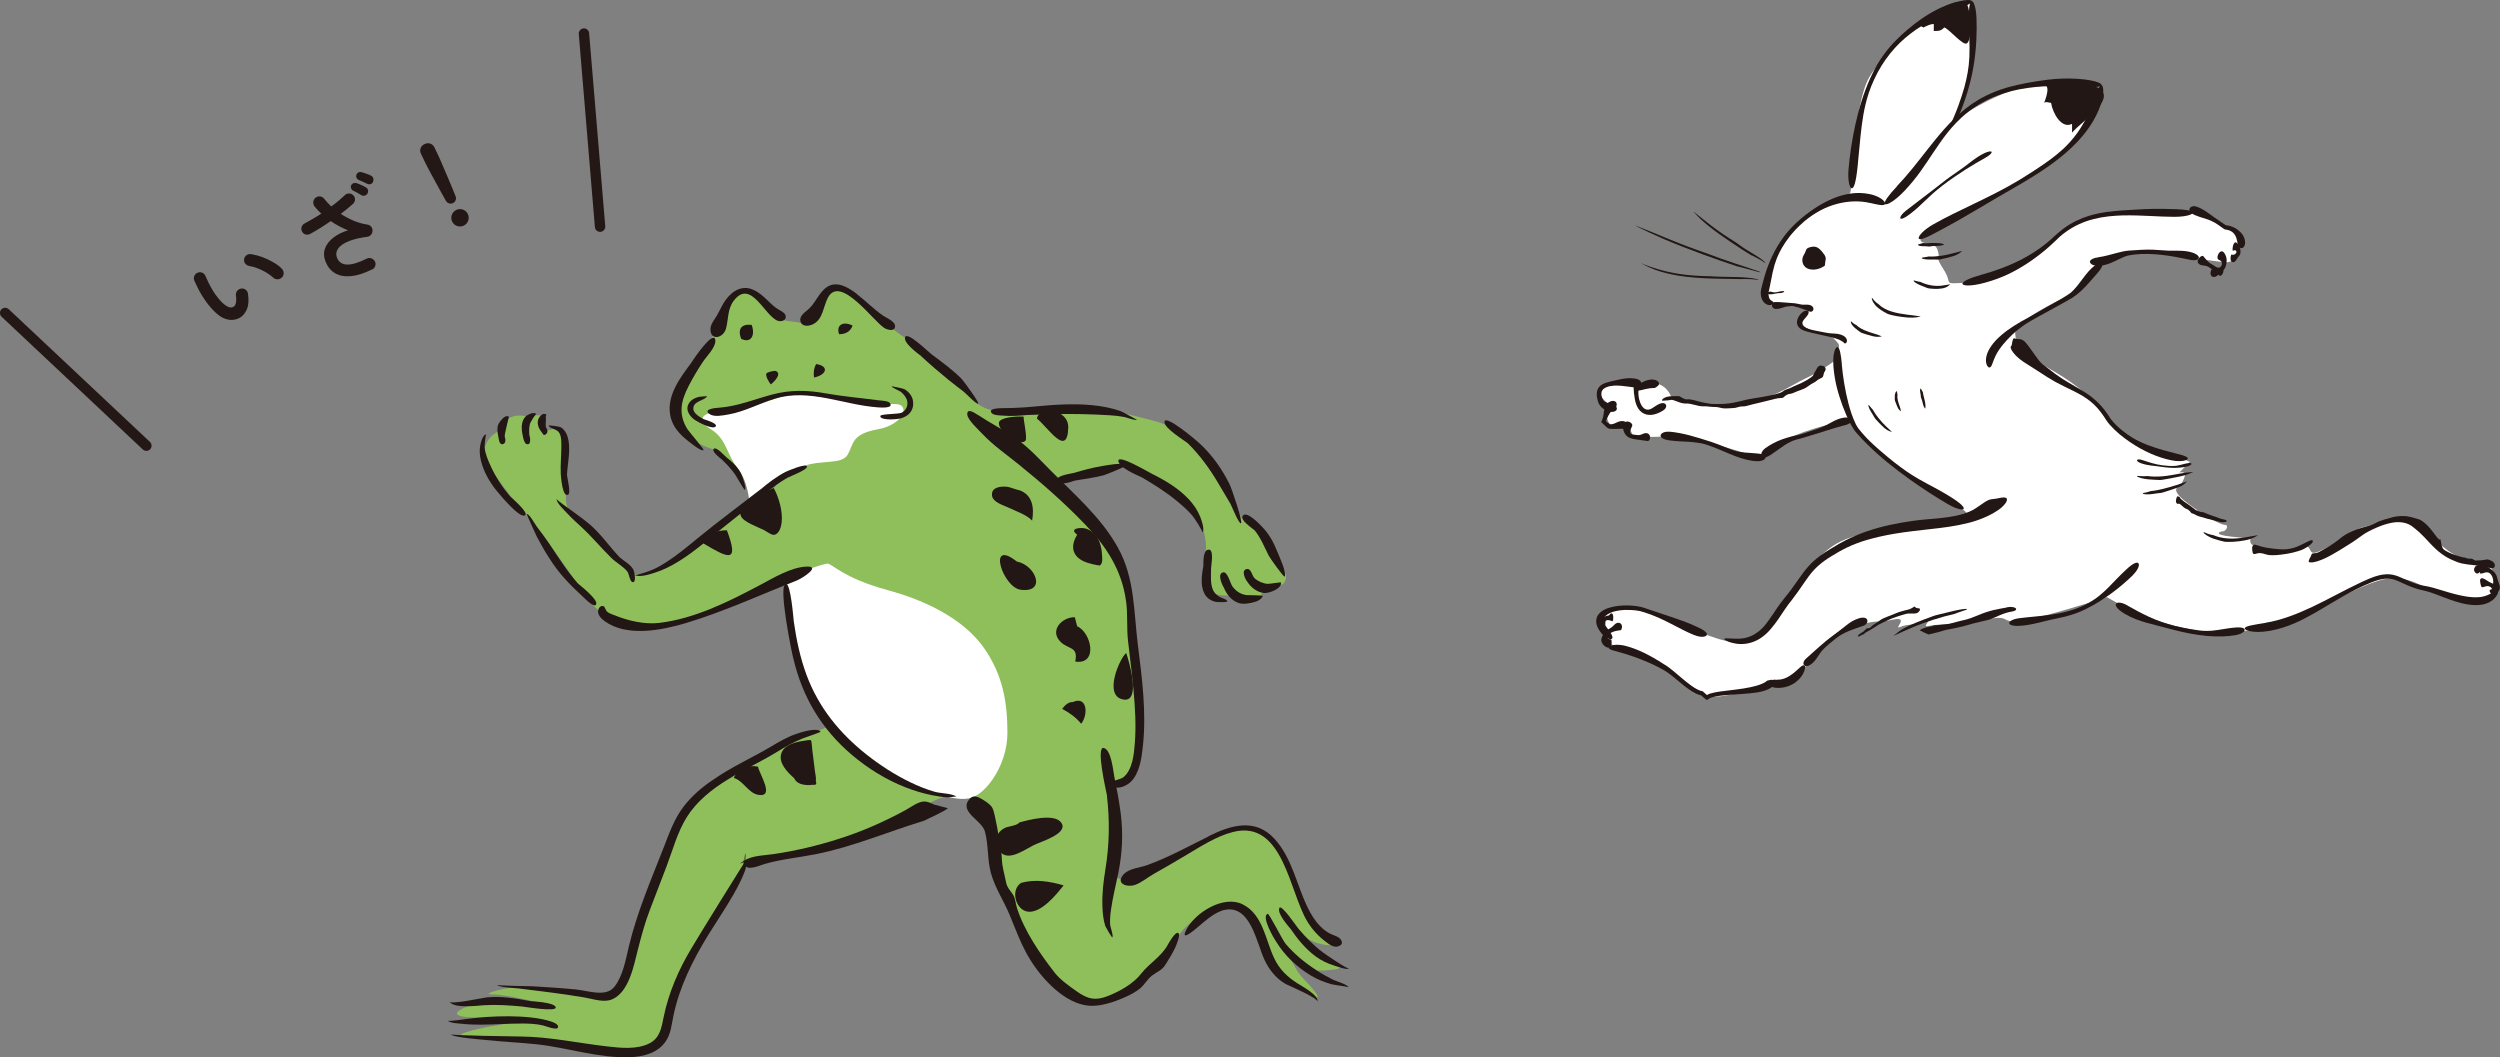 <?xml version="1.0" encoding="UTF-8"?><svg id="_レイヤー_2" xmlns="http://www.w3.org/2000/svg" viewBox="0 0 262.18 110.88"><rect x="0" y="0" width="262.18" height="110.88" fill="#808080" stroke="none"/><defs><style>.cls-1{fill:#8fbf5b;}.cls-2{fill:none;stroke:#231815;stroke-linecap:round;stroke-miterlimit:10;stroke-width:1.09px;}.cls-3{fill:#231815;}.cls-4{fill:#fff;}.cls-5{fill:#221714;}</style></defs><g id="_レイヤー_1-2"><g id="svgID1"><path class="cls-1" d="M75.19,34.71c.38-1.64,1.38-3.15,2.01-3.9.63-.76,1.01-.63,2.39.5,1.38,1.13,1.64,2.27,3.27,2.39s1.76.63,2.14-.25,1.64-2.89,2.39-3.15.25-.5,2.39,1.01c2.14,1.51,3.65,3.27,5.41,4.28,1.76,1.01,3.27,2.89,4.78,3.9,1.51,1.01,1.38,2.27,3.02,3.15,1.64.88,3.52.38,4.4.38s6.17-.76,10.19.25c4.03,1.01,4.4,1.01,6.04,2.01,1.64,1.01,4.03,3.9,5.29,6.54,1.26,2.64,1.64,3.02,1.64,3.02,0,0,.63.13,1.76,1.01s.88,2.52,1.89,3.4c1.01.88.76,2.14-.13,2.14s-1.51.25-1.51.25c0,0-.41,1.64-1.51,1.64-1.1,0-1.76-.88-1.76-.88,0,0-1.64.25-2.27-.38-.63-.63-.88-2.77-.63-3.78s0-3.02-1.13-4.4c-1.13-1.38-5.61-4.8-6.42-4.91s-2.01,0-2.39.13-5.79,1.38-5.79,1.38c0,0,4.15,5.29,5.92,7.17s1.76,4.91,1.89,5.79c.13.88.38,6.8.88,8.68.5,1.89.13,6.04.25,6.92.13.88-.63,2.89-1.76,2.89s-1.01.38-1.01.38c0,0,.5,4.91.13,6.92-.38,2.01-.25,2.89.63,3.02s1.38.13,2.77-.38c1.38-.5,3.02-2.52,5.16-3.27,2.14-.76,4.03-1.76,5.66-1.51,1.64.25,3.27,1.38,3.78,3.4.5,2.01,1.13,4.66,2.27,5.92,1.13,1.26,1.51,1.64,2.64,2.27,1.13.63-1.76.88-3.52-.76,1.26,1.76,1.64,2.39,3.65,3.15,2.01.76-1.89.76-1.89.76l-3.15-2.14s.76,2.01,1.76,3.02c1.01,1.01,1.89,2.14,1.26,1.89s-1.76-.88-3.02-1.76c-1.26-.88-1.64-1.38-2.39-3.27-.76-1.89-1.01-3.4-2.27-4.03-1.26-.63-4.78-.25-6.92,2.89-2.14,3.15-3.4,4.28-5.54,5.54-2.14,1.26-3.9,2.01-6.92-1.26-3.02-3.27-5.16-8.05-5.66-9.56-.5-1.51-2.52-8.05-2.52-8.56s-2.27-1.76-4.66-.63c-2.39,1.13-4.91,2.64-4.91,2.64,0,0-6.92,3.15-14.35,3.65-1.38,1.76-4.53,6.29-4.91,7.8s-3.15,4.15-3.4,6.42c-.25,2.27-.13,3.9-1.76,5.16-1.64,1.26-2.52.88-4.66.5-2.14-.38-5.29-.88-7.68-1.01s-6.48-.14-7.8-.38c-1.32-.24,2.27-1.01,4.03-1.26,1.76-.25,2.14-.76,2.14-.76,0,0-3.15.13-5.54,0s-1.01-.88.13-1.26c1.13-.38,3.9-.5,3.9-.5l3.4.25s-3.52-.88-5.03-.88,1.89-.88,2.89-.76c1.01.13,5.16.13,6.67.5,1.51.38,2.64.88,3.27.25.63-.63,1.13-2.27,1.13-2.27,0,0,4.91-14.72,6.04-16.74,1.13-2.01,3.65-3.52,5.03-4.4,1.38-.88,6.54-3.4,8.18-3.9,1.64-.5,3.52-1.51,3.52-1.51l-.13-12.21s-1.89-3.52-3.78-3.02c-1.89.5-5.66,2.14-7.3,2.89-1.64.76-6.8,2.89-10.07,2.52-3.27-.38-4.75-1.77-5.66-3.15-.92-1.37-5.66-8.18-6.29-8.68s-2.64-3.02-3.9-5.03c-1.26-2.01.5-3.4,1.26-3.65.63-2.27,3.02-1.38,3.02-1.38,0,0,1.3-.6,1.51.25s0,1.13.38,1.13.88-.38,1.26,0c.38.38.5,1.01.63,2.27.13,1.26-.13,2.89,0,4.03.13,1.13-.13,1.51.63,2.39.76.88,2.77,2.89,3.78,3.78,1.01.88,2.26,2.34,2.52,2.52.26.18,1.26.13,2.27-.13,1.01-.25,10.32-7.3,11.2-8.18s1.89-.13,1.76-1.64c-.08-.91-1.68,3.03-3.7-.37-.64-1.08-2.5-2.55-2.85-2.65-.88-.25-4.4-1.38-4.03-4.53.38-3.15,3.27-6.54,3.27-6.54l1.01-1.38Z"/><path class="cls-4" d="M83.12,41.25c-.88.13-5.66,2.14-7.55,2.01-1.89-.13-2.64.76-1.01,1.76,1.64,1.01,1.64,2.64,2.77,4.03s1.26,3.65,1.26,3.65c0,0,3.52-3.02,5.54-3.78s4.15-.13,4.78-1.26c.63-1.13.38-2.14,3.15-2.64,2.77-.5,3.4-2.64,1.89-2.64s-3.4-.25-5.54-.5c-2.14-.25-5.29-.63-5.29-.63Z"/><path class="cls-4" d="M82.11,60.63s1.26,8.31,2.77,12.33c1.51,4.03,7.05,7.8,9.94,8.94,2.89,1.13,5.41,2.27,7.05,1.76,1.64-.5,3.78-3.52,3.78-6.8s-.5-6.04-2.39-8.81c-1.89-2.77-5.54-4.91-10.19-6.17-4.66-1.26-5.79-2.77-6.29-2.77-.5,0-4.66,1.51-4.66,1.51Z"/><path class="cls-5" d="M75.46,42.75c-.41.03-1.83.14-1.02.69.47.32,1.42.12,1.93.03,1.71-.29,3.24-1.16,4.89-1.66,3.63-1.1,7.17.65,10.79.91.32.02,1.7.13,1.28-.45-.18-.25-1.03-.26-1.28-.3-1.82-.24-3.61-.39-5.41-.71-1.93-.35-3.73-.4-5.64.11-1.84.48-3.63,1.24-5.54,1.38Z"/><path class="cls-5" d="M73.82,43.97c.13.04,1.5.43,1.23.76-.3.37-1.91-.49-2.2-.7-.63-.45-1.08-1.22-.47-1.91.24-.28.61-.43.96-.51.04,0,.87-.1.81-.02-.37.46-1.45.47-1.44,1.27,0,.51.72.9,1.11,1.11Z"/><path class="cls-5" d="M94.04,43.95c-.21.03-1.75.14-1.72-.32.02-.24,1.93-.18,2.26-.36.42-.24.65-.67.57-1.16-.06-.38-.34-.72-.62-.97-.18-.17-.94-.44-1.04-.64,0,.01,1.19.2,1.42.35.47.3.8.74.85,1.3.11,1.08-.75,1.73-1.74,1.8Z"/><path class="cls-5" d="M78.78,30.3c-1.24-.4-2.26.46-2.87,1.44-.27.44-.47.91-.73,1.36-.25.42-.64.85-.67,1.36-.07,1.31,1.34,1.05,1.63-.01.27-1.01.14-2.05.83-2.94,1.8-2.32,3.24,1.71,4.63,2.14.4.12.93-.09.78-.58-.1-.34-.75-.59-1-.78-.86-.65-1.53-1.63-2.6-1.98Z"/><path class="cls-5" d="M89.87,30.83c-.87-.65-2.05-1.43-3.13-.74-.88.57-1.22,1.75-2.05,2.42-.34.28-.9.68-.74,1.21.18.59.91.49,1.34.27,1.04-.53,1.05-1.89,1.55-2.8,1.32-2.41,4.82,2.6,5.94,3.23.3.17,1.05.39,1.09-.19.04-.52-.93-.9-1.26-1.13-.98-.67-1.81-1.54-2.75-2.26Z"/><path class="cls-5" d="M77.72,35.53c-.37-1.02,0-1.58,1.11-1.46.41,1.15-.1,1.96-1.11,1.46Z"/><path class="cls-5" d="M88,35.05c-.33-.91.35-1.43,1.41-.91-.19.55-.64.91-1.41.91Z"/><path class="cls-5" d="M80.83,40.31c-.15-.19-.6-.88-.45-1.15.07-.13.84-.32.99-.25.65.3-.17,1.12-.53,1.4Z"/><path class="cls-5" d="M85.37,39.59c-.08-.5-.02-.99.22-1.41,1.36.19,1.15,1.12-.22,1.41Z"/><path class="cls-5" d="M96.6,37.34c-.3-.23-1.94-1.42-1.67-2,.26-.57,2.42,1.56,2.77,1.82,1.08.8,2.17,1.6,3.13,2.55.19.19,1.96,2.6,1.75,2.63-.24.03-1.27-1.07-1.5-1.25-.53-.41-1.06-.81-1.58-1.23-.99-.81-1.97-1.64-2.91-2.52Z"/><path class="cls-5" d="M72.54,37.97c.21-.35,2.5-3.67,2.48-2.18-.01.7-.96,1.62-1.33,2.19-.53.81-1.03,1.64-1.47,2.5-.81,1.56-1.11,2.98-.12,4.54.12.2,1.76,2.1,1.68,2.18-.24.22-1.77-1.07-1.98-1.25-.77-.66-1.38-1.48-1.53-2.51-.32-2.06,1.13-3.92,2.28-5.47Z"/><path class="cls-5" d="M79.76,51.33c.81-.69,1.67-1.35,2.62-1.84.2-.1,2.2-.96,2.25-.55.04.33-1.82,1.04-2.04,1.16-.88.49-1.68,1.11-2.45,1.75-1.46,1.2-2.92,2.38-4.4,3.55-1.5,1.18-2.92,2.46-4.55,3.46-.77.48-1.59.9-2.46,1.18-.51.17-1.7.57-2.21.24.15.1,1.27-.29,1.49-.37.67-.23,1.29-.58,1.89-.97,1.15-.74,2.21-1.63,3.27-2.5,2.16-1.77,4.4-3.42,6.6-5.13Z"/><path class="cls-5" d="M102.49,43.47c1.32.88,2.75,1.6,4.05,2.51,1.35.94,2.42,2.14,3.58,3.3,2.53,2.55,5.39,5,7.14,8.19,1.76,3.2,1.63,6.65,2.07,10.15.44,3.49.91,7.09.53,10.61-.13,1.24-.34,2.86-1.28,3.77-.39.38-1.36.87-1.89.43-.65-.54.77-.63,1.11-.91.97-.78,1.12-2.41,1.21-3.55.15-1.88.03-3.78-.14-5.65-.15-1.7-.38-3.39-.57-5.09-.16-1.4-.01-2.81-.21-4.2-.45-3.25-2.06-5.72-4.29-8.03-2.18-2.27-4.51-4.31-6.96-6.29-1.27-1.03-2.65-1.98-3.78-3.17-.37-.4-1.61-1.51-1.62-2.09-.02-.64.65-.24,1.05.03Z"/><path class="cls-5" d="M83.64,60.84c.5-.2,2.53-1.5.92-1.42-1.65.08-3.44,1.19-4.87,1.94-3.31,1.75-6.83,3.53-10.6,3.97-1.51.17-3.23-.23-4.62-.8-.26-.1-.63-.21-.83-.41-.08-.08-.26-.5-.27-.5-.24-.16-.49-.03-.61.28-.2.51.31,1,.66,1.25,2.34,1.68,5.96.95,8.49.2,3.98-1.19,7.85-2.98,11.72-4.5Z"/><path class="cls-5" d="M83.2,69.08c-.14-.51-1.65-7.82-.78-7.85.52-.02.78,3.62.83,3.97.27,1.9.67,3.8,1.34,5.6,1.26,3.39,3.45,6.08,6.27,8.32,1.42,1.12,2.96,2.12,4.59,2.91.82.4,1.68.75,2.56,1,.65.19,1.75.15,2.31.51-.03-.02-.88.08-.96.08-.55-.03-1.1-.12-1.64-.23-.94-.19-1.86-.47-2.76-.82-2.06-.81-3.95-1.99-5.63-3.41-3.16-2.68-5.17-6.04-6.12-10.06Z"/><path class="cls-5" d="M74.77,81.79c1.89-1.34,4.03-2.28,6.03-3.46.87-.52,1.75-1.04,2.72-1.37.41-.14,2.19-.72,2.54-.23.04.06-1.72.64-1.88.71-.98.39-1.89.92-2.79,1.47-1.67,1.01-3.44,1.83-5.1,2.86-1.66,1.02-3.24,2.28-4.28,3.95-.97,1.56-1.47,3.46-2.12,5.17-.57,1.49-1.14,2.98-1.71,4.46-.55,1.42-.93,2.86-1.31,4.34-.41,1.62-.92,4.36-2.67,5.11-.88.38-2-.04-2.89-.19-1.24-.21-2.48-.39-3.73-.55-1.07-.14-2.14-.27-3.2-.4-.22-.03-2.14-.11-2.22-.37.03.09,3.44.13,3.64.14,1.54.09,3.08.19,4.62.34,1.24.12,3.12.84,4.01-.28.91-1.15,1.2-2.9,1.53-4.28.86-3.57,2.31-6.93,3.65-10.35.58-1.5,1.11-3.01,2.1-4.3.84-1.08,1.91-2.01,3.05-2.77Z"/><path class="cls-5" d="M96.84,86.1c.09-.05,2.6-1.19,2.55-1.35,0-.02-1.29-.32-1.42-.37-.38-.16-.71-.36-1.14-.32-.63.06-1.32.6-1.87.9-2.26,1.23-4.62,2.27-7.08,3.04-2.2.7-4.46,1.23-6.75,1.57-1.29.19-2.56.12-3.53,1.02.2-.11.51-.16.55-.4-.02.05-.08.15-.12.19.02-.24.08-.51.06-.74-.03.37-.24.99,0,1.29.04-.5.09-1.01.13-1.51,0,.08-.01.16-.02.24,0-.06,0-.09-.04-.15,0,.3-.13,1.08.03,1.31.33.47,1.51-.07,2.02-.22,1.73-.5,3.57-.67,5.34-1.02,3.92-.78,7.49-2.33,11.3-3.49Z"/><path class="cls-5" d="M72.49,99.49c.43-.78,5.68-9.23,5.69-9.22.54.35-.99,3.06-1.23,3.49-.83,1.45-1.77,2.83-2.65,4.25-1.64,2.67-3.06,5.49-3.69,8.58-.18.87-.25,1.76-.73,2.52-.82,1.31-2.36,1.71-3.82,1.76-3.3.12-6.51-1-9.76-1.35-1.69-.18-3.38-.25-5.07-.43-.41-.04-3.89-.3-3.91-.62,0,.13,6.57.22,7.26.23,3.09.03,6.04.69,9.09,1.04,1.41.16,3.12.35,4.44-.32,1.13-.58,1.27-1.7,1.5-2.81.52-2.52,1.56-4.92,2.88-7.12Z"/><path class="cls-5" d="M55.75,106.71c.28.02,3.14.4,2.74,1.08-.16.27-1.38-.22-1.58-.26-.71-.16-1.43-.19-2.16-.19-1.44,0-2.88.11-4.32.12-.69,0-1.38-.02-2.06-.1-.27-.03-1.22-.06-1.39-.32.06.1,1.81-.16,2.06-.19.67-.08,1.33-.16,2-.2,1.57-.1,3.15-.11,4.71.06Z"/><path class="cls-5" d="M55.58,104.99c.33.03,2.55.12,2.7.64.15.53-3.19-.04-3.57-.08-1.33-.12-2.62-.21-3.95-.13-.65.04-3.2.38-3.61-.38.14.33,3.42-.39,3.88-.44,1.53-.15,3.05.1,4.55.38Z"/><path class="cls-5" d="M101.54,83.98c.3-.46.61-.55,1.08-.36.38.16,1.25.7,1.45,1.1.22.43.32,1.24.44,1.73.14.61.19,1.25.33,1.86.15.62.2,1.2.23,1.84.04.8.27,1.52.42,2.3.12.64.39.84.73,1.35.28.42.27.91.43,1.42.78,2.43,2.41,4.8,3.96,6.79.56.73,1.65,1.5,2.37,2,1.13.78,1.9.96,3.22.44,1.22-.48,2.65-1.28,3.46-2.32.87-1.12,2.08-1.76,2.78-3,.12-.22.78-1.39,1.09-1.3.35.1-.17,1.3-.28,1.54-.28.61-.64,1.17-.99,1.74-.4.66-.81.73-1.43,1.19-.51.38-.78.96-1.28,1.37-.47.38-1.01.66-1.55.9-1.13.5-2.57,1.01-3.82.9-2.53-.22-4.89-2.8-6.15-4.84-.89-1.44-1.49-3.08-2.13-4.64-.63-1.53-1.53-2.82-1.98-4.43-.39-1.42-.24-2.94-.63-4.36-.31-1.14-2.53-1.96-1.77-3.21Z"/><path class="cls-5" d="M116.09,83.41c-.1-.52-1.18-5.16-.34-4.97.8.18.99,2.42,1.11,3.01.26,1.27.5,2.54.67,3.83.27,2.16.17,4.19-.26,6.32-.25,1.23-.56,2.45-.74,3.69-.08.54-.14,1.08-.11,1.63.02.34.33,1.05.25,1.37-.04.16-.74-1.13-.76-1.18-.21-.68-.28-1.41-.3-2.11-.04-1.3.11-2.58.32-3.86.42-2.58.46-5.13.15-7.73Z"/><path class="cls-5" d="M126.75,87.71c-2.11,1.05-4.22,2.21-6.45,3.02-.78.28-1.88.33-2.47.97-.88.98.37,1.38,1.18,1.11.7-.24,1.33-.79,1.97-1.15,1.11-.63,2.22-1.27,3.31-1.92,1.59-.94,3.25-2.05,5.06-2.5,5.21-1.28,5.87,6.29,7.74,9.38.5.82,1.14,1.54,1.91,2.12.36.27.87.68,1.36.5.44-.16.48-.45.18-.79-.24-.28-.79-.38-1.1-.56-.36-.2-.69-.45-.98-.75-.57-.57-.99-1.28-1.34-2-1.15-2.38-1.62-5.16-3.46-7.17-2.03-2.22-4.57-1.44-6.93-.27Z"/><path class="cls-5" d="M135.32,97.39c-.28-.35-1.41-1.61-1.15-2.17.2-.45,1.78,1.92,2.01,2.19.76.89,1.6,1.76,2.54,2.46.25.19,2.62,1.82,2.77,1.7-.25.19-1.4-.26-1.66-.34-.67-.21-1.28-.51-1.84-.92-1.07-.78-1.92-1.83-2.66-2.92Z"/><path class="cls-5" d="M133.82,98.74c-.2-.29-1.6-2.66-.87-2.91.15-.05,1.55,2.77,1.89,3.17.92,1.07,2.03,1.99,3.21,2.75.57.37,1.16.7,1.76,1,.28.14,1.45.47,1.62.77-.01-.02-1.57-.24-1.79-.3-.76-.22-1.48-.5-2.16-.91-1.46-.87-2.78-2.12-3.66-3.58Z"/><path class="cls-5" d="M128.28,95.45c-1.06.35-1.91,1.14-2.75,1.85-.33.28-1.78,1.5-1.13.23.92-1.83,3.91-3.68,5.9-2.7,2.16,1.06,2.41,3.76,3.34,5.69.56,1.16,1.34,1.9,2.4,2.59.39.26,2.37,1.3,2.11,1.95.15-.38-3.02-1.7-3.33-1.87-1.01-.58-1.73-1.5-2.22-2.55-.83-1.76-1.47-5.93-4.32-5.18Z"/><path class="cls-5" d="M107.75,43.52c-.84.08-1.7.14-2.54.07-.27-.02-.99-.02-1.2-.26-.48-.54.94-.52,1.26-.53,1.13,0,2.25-.07,3.38-.18,1.98-.19,3.98-.32,5.96-.12,1,.1,1.98.29,2.93.62.22.08,1.67.91,1.71.9-.33.08-.98-.21-1.31-.28-.52-.1-1.04-.16-1.56-.19-.98-.07-1.96-.09-2.94-.12-1.9-.05-3.79.03-5.69.09Z"/><path class="cls-5" d="M112.73,50.4c-.33.11-1.49.53-1.8.13-.5-.64,1.41-.85,1.71-.94.97-.29,1.93-.55,2.93-.71.43-.07,2.17-.44,2.49-.06.07.09-2.07.96-2.31,1.02-.99.26-2.01.39-3.02.56Z"/><path class="cls-5" d="M119.72,50.05c-.37-.17-2.53-1.07-2.43-1.76.09-.6,3.15,1.22,3.52,1.4,1.41.7,2.8,1.53,3.88,2.69.49.53.91,1.14,1.18,1.82.13.34.51,1.36.22,1.66.11-.1-.88-1.6-1.04-1.78-.47-.55-1.02-1.03-1.57-1.49-1.16-.97-2.45-1.77-3.75-2.54Z"/><path class="cls-5" d="M124.58,46.49c-.38-.3-2.54-1.61-2.46-2.26.1-.81,3.36,1.97,3.63,2.22,1.34,1.23,2.41,2.72,3.21,4.36.19.38,1.46,4.07,1.17,4.07-.25,0-.95-1.8-1.1-2.06-.41-.71-.84-1.42-1.26-2.13-.9-1.52-1.93-2.95-3.19-4.19Z"/><path class="cls-5" d="M126.2,59.27c0-.33-.03-1.46.44-1.61.75-.24.37,1.59.37,1.93,0,.71-.1,1.62.2,2.28.15.33.38.53.68.72.17.11.74.24.82.45.06.17-1.13.1-1.22.08-.53-.12-.96-.42-1.2-.91-.44-.88-.24-2.01-.08-2.95Z"/><path class="cls-5" d="M128.33,61.6c-.17-.27-.72-1.49-.03-1.58.46-.06.73,1.21.96,1.5.4.51.85.81,1.49.89.17.02,1.71,0,1.67.1-.24.71-1.9.92-2.46.75-.8-.24-1.33-.93-1.63-1.67Z"/><path class="cls-5" d="M130.82,61.02c-.23-.25-.72-1.26-.04-1.35.44-.06.52.72.79.97.36.33.9.56,1.38.59.17.01,1.38-.19,1.39-.15.11.7-1.34,1.16-1.79,1.11-.72-.08-1.36-.58-1.74-1.18Z"/><path class="cls-5" d="M131.57,55.61c-.25-.2-1.56-1.1-1.23-1.53.42-.54,1.79.93,2.04,1.19.73.75,1.21,1.65,1.59,2.62.17.42.98,2.16.76,2.58-.07.14-1.52-1.91-1.66-2.17-.47-.92-.84-1.88-1.5-2.69Z"/><path class="cls-5" d="M65.02,58.47c.44.39,1.13.74,1.41,1.28.08.15.36,1.37-.09,1.3-.29-.04-.38-.9-.54-1.1-.43-.55-1.2-.95-1.7-1.45-1.08-1.06-2.03-2.22-3.15-3.25-.51-.47-1.03-.94-1.5-1.45-.23-.25-1.12-1.09-1.07-1.46-.01.1,1.34,1.04,1.53,1.18.67.49,1.35.97,1.99,1.52,1.18,1.03,2.04,2.32,3.12,3.44Z"/><path class="cls-5" d="M60.56,61.15c.27.25,2.12,1.66,1.97,2.2-.14.5-1.16-.54-1.33-.7-.71-.66-1.41-1.33-2.05-2.05-1.13-1.27-2.03-2.77-2.83-4.27-.07-.14-1.12-2.41-1.06-2.42.26-.02.89,1.13,1.04,1.33.44.58.89,1.17,1.3,1.78.95,1.42,1.84,2.85,2.97,4.13Z"/><path class="cls-5" d="M53.51,52.07c.23.22,1.96,1.69,1.55,1.97-.54.37-2.49-2-2.8-2.36-.73-.85-1.34-1.84-1.69-2.9-.19-.58-.31-1.19-.24-1.81.03-.31.23-1.39.68-1.42-.11,0-.2,1.21-.19,1.35.06.69.36,1.37.65,2,.52,1.15,1.22,2.21,2.04,3.18Z"/><path class="cls-5" d="M52.92,45.75c.1.26.17.74-.18.83-.4.11-.44-.59-.49-.85-.08-.41-.15-.79,0-1.2.09-.23.74-1.17,1.12-.81,0,0-.46,1.8-.44,2.02Z"/><path class="cls-5" d="M55.51,45.6c.09.24.25,1.16-.31.96-.28-.09-.44-1.13-.47-1.41-.06-.49.02-1.09.38-1.46.16-.17.95-.6,1.13-.23-.06-.12-.62.85-.65.95-.11.38-.11.79-.08,1.18Z"/><path class="cls-5" d="M59.47,49.87c.02.25.4,1.8.14,1.98-.63.45-.78-1.89-.8-2.12-.05-.97.06-1.93.06-2.89,0-.45.02-1.03-.21-1.43-.24-.43-.94-.43-1.12-.75-.08-.12,1.16.08,1.26.14.5.31.72.84.82,1.4.21,1.2-.11,2.46-.16,3.67Z"/><path class="cls-5" d="M57.28,44.87c.15.18.2.44.02.62-.32.32-.37-.04-.53-.22-.31-.36-.51-.96-.27-1.41.1-.19.38-.52.64-.45.31.09.06.11.1.35.06.37-.08.72.03,1.1Z"/><path class="cls-5" d="M75.7,48.19c-.12-.09-1.17-.88-.82-1.14.28-.2,1.13.77,1.29.9.67.53,1.26,1.07,1.62,1.87.06.14.54,1.48.31,1.55-.06.02-.89-1.44-.99-1.59-.41-.59-.89-1.09-1.41-1.59Z"/><path class="cls-5" d="M83.25,81.58c-.66-.59-1.62-1.55-1.32-2.54.26-.88,1.38-1.19,2.18-1.32.11-.02.85-.16.93-.09.09.08.13.94.15,1.05.1.72.19,1.45.27,2.17.03.29.16.76.09,1.05.13.32.03.45-.31.4-.11.01-.22.02-.33.03-.61.02-1.39-.1-1.64-.76Z"/><path class="cls-5" d="M79.5,80.41c.12.75,1.8,3.23.04,2.95-1.06-.17-1.57-1.48-2.59-1.78.45-.99,1.52-1.4,2.55-1.18Z"/><path class="cls-5" d="M106.88,86.26c.98-.28,3.61-.97,4.37-.04.98,1.19-2.24,2.08-2.9,2.44-1.18.63-3.2,2.08-3.78-.03-.23-.82.08-1.43.82-1.81.32-.16,1.32-.24,1.49-.56Z"/><path class="cls-5" d="M107.11,92.58c1.49-.4,2.98-.15,4.43.27-.76.98-2.35,2.92-3.73,2.76-1.31-.15-1.89-2.33-.69-3.04Z"/><path class="cls-5" d="M108.75,43.91c1.07.79,3.19,4.2,3.28.94.05-2.04-3.16-2.22-3.28-.94Z"/><path class="cls-5" d="M107.34,43.68c0,.4.42,2.29.2,2.54-.41.46-1.63-.21-1.95-.48-.4-.34-1.11-1.26-.73-1.61.46-.42,1.87-.47,2.48-.45Z"/><path class="cls-5" d="M81.14,51.17c.56,1.04.97,2.48.83,3.66-.05.42-.27,1.23-.82,1.26-.27.02-.78-.37-1.01-.49-.59-.31-2.18-.84-2.44-1.48-.6-1.46,2.6-2.57,3.45-2.95Z"/><path class="cls-5" d="M76.23,55.61c1.33,3.52.17,2.95-2.5,1.36.43-.85,1.21-1.37,2.5-1.36Z"/><path class="cls-5" d="M106.88,51.4c1.43.49,1.59,1.89,1.36,3.2-.58-.63-1.67-.97-2.42-1.34-.57-.28-1.73-.57-1.79-1.32-.07-.86.89-.94,1.52-.9.33.02,1.2.38,1.33.36Z"/><path class="cls-5" d="M112.96,56.08c-.59.95-.63,1.97.37,2.61.47.3,1.05.45,1.6.55.41.07.44.16.61-.2.1-.23.04-.67.03-.9-.06-1.14-.49-2.28-1.64-2.69-.51-.18-1.92-.07-.96.63Z"/><path class="cls-5" d="M112.96,65.67c1.52.69,2.22,4.08-.2,3.71.35-1.63-.73-1.24-1.55-2.08-1.19-1.21.2-2.6,1.51-2.57"/><path class="cls-5" d="M118.11,68.48c-.69.54-2.48,4.62-.23,4.89,1.75.21.57-3.88.23-4.89Z"/><path class="cls-5" d="M112.49,73.63c1.6-.71,1.62,1.41.89,2.27-.53-.66-1.25-1.17-1.99-1.56.25-.33.65-.75,1.1-.71Z"/><path class="cls-5" d="M106.64,58.89c1.99.38,3.14,3.31.4,2.96-1.88-.24-3.57-5.46-.4-2.96Z"/></g><g id="svgID1-2"><path class="cls-4" d="M230.11,27.1c-2.23-.45-7.71-1.23-9.61.45-1.23,1.68-1.9,2.57-2.23,2.79s-7.15,3.13-6.93,4.69c.22,1.56-.11,1.68,2.46,3.02,2.57,1.34,4.58,2.79,5.47,3.8.89,1.01,3.35,4.91,8.6,5.81l1.79.78-1.12,1.12s.78-.22.56.45-.56,1.01-.56,1.01c0,0-1.12.22.78,1.68,1.9,1.45,3.57,2.35,4.02,2.35s.11.67-.22.67-1.12.34.89.56l2.01.22s-.22.56.45.78c.67.22,3.24.89,4.69.22,1.45-.67.78.67,1.68.45.89-.22,4.02-2.12,4.47-2.46.45-.34,5.7-1.45,6.37-.67s2.79,3.13,4.24,3.57c1.45.45,2.68.45,3.13.89.45.45.89,1.9.56,2.46s-.89,1.34-.89,1.34c0,0-4.24-.22-5.59-1.01-1.34-.78-2.23-1.34-4.02-1.45-1.79-.11-5.81,2.01-8.49,3.46-2.68,1.45-6.37,2.23-9.94,2.23s-8.15-1.68-9.94-2.68l-1.79-1.01s-6.48,2.12-8.94,2.46c-2.46.34-.89-.67-3.8-.11s-5.03.45-5.92.67c-.89.22.45-.78-.34-.45-.78.34-1.9.22-2.68.56s1.01-1.12-.67-.78-2.12,0-4.13.78c-2.01.78-4.58,3.02-5.03,3.91-.45.89,0,1.01-1.34,1.45-1.34.45-3.35,1.01-4.92,1.34-1.56.34-3.46,1.01-4.69.22-1.23-.78-4.24-2.79-6.03-3.57-1.79-.78-3.46-1.34-3.69-1.79-.22-.45-.56-1.23-.56-1.23,0,0-.89-1.68.67-2.01,1.56-.34,3.8-.56,8.71,2.01,2.57.89,4.24,1.79,6.03.78,1.79-1.01,4.69-5.47,6.03-7.04,1.34-1.56,2.68-3.8,7.82-4.02,5.14-.22,8.82-1.34,8.94-1.68s-1.56-1.45-1.56-1.45c0,0-8.82-4.8-10.5-8.38-1.23-.45-6.7,1.34-7.82,2.23-1.12.89-1.68,1.68-2.57,1.34-.89-.34-7.04-2.35-9.16-2.12-2.12.22-3.57-.11-3.57-.11l-.56-1.23s-1.01.89-1.79.11c-.78-.78,0-2.01,0-2.01,0,0-1.68-1.12-.89-1.79s2.68-.78,3.35-.56c.67.22.11,0,1.79,0s2.12,1.45,2.12,1.45c0,0,3.13,1.12,6.81.78,3.69-.34,5.59-1.9,7.26-2.68,1.68-.78,3.13-1.9,3.13-1.9,0,0,.56-.11.34-.67-.22-.56.34-.78-.11-1.23-.45-.45-.22-.45-1.45-.89-1.23-.45-2.23-.45-2.23-1.34s.67-1.34.34-1.34-2.57-.45-3.13-.34c-.56.11-1.12-.22-1.12-.67s.22-5.7,4.02-8.15c3.8-2.46,4.92-2.9,4.92-2.9.34-1.12.34-9.27,2.01-12.18,1.68-2.9,7.6-7.82,9.94-7.93,1.45.11,1.12,1.9,1.12,2.9s-1.01,7.93-2.01,9.49c4.02-2.68,8.82-4.8,13.74-3.8,1.45-.22,1.23,2.01,1.23,2.01,0,0-1.45,3.69-3.69,5.14-2.23,1.45-9.5,6.37-12.4,7.6-2.9,1.23-3.02,1.9-1.9,2.01,1.12.11,1.12.67,1.23,1.12s-.45.11.56,1.68c1.01,1.56-.34,1.45,2.57,1.34,2.9-.11,6.37-2.12,7.93-3.69,1.56-1.56,3.57-3.24,6.03-3.35,2.46-.11,8.49-.56,10.28-.22,1.79.34,5.25,2.46,4.24,3.69.22,1.23-1.45,1.45-1.45,1.45"/><path class="cls-5" d="M260.33,60.64c-.09-.02-.17.03-.21.11-.05.08-.03.22-.01.33.02.11.03.2.06.28.03.08.06.16.07.19.17.14.49-.21.84-.04.16.08.29.21.36.33l-.06-.15c-.02.08-.07.13-.09.12-.02,0-.05,0-.13.03-.07.03-.09.13-.04.23.04.1.14.19.23.27.1.07.19.14.27.15.04,0,.09,0,.16-.07.07-.06.16-.21.16-.36,0-.2-.04-.28-.05-.37v-.15s-.08-.05-.08-.05c-.15-.1-.22-.24-.52-.35-.17-.06-.32-.15-.46-.25-.15-.09-.27-.19-.48-.24Z"/><path class="cls-5" d="M259.84,59.26l-.05.02s-.03.01-.07.03c-.03.02-.05.03-.11.08-.03.03-.1.12-.13.21-.01.05-.02.11-.02.17,0,.04.01.09.03.13.02.04.03.05.04.08l.04.05c.05.05.08.07.11.09.1.05.15.03.2.01.1-.04.17-.13.21-.23.04-.1.06-.22.05-.32v-.07s.05-.1-.06.07c-.03.05-.08.1-.11.13-.03.03-.06.02-.03.03.02.01.05.07.08.14.01.04.03.09.04.14.01.04.03.15.03.12.04.02.18,0,.25-.01.08-.02.16-.06.25-.08.17-.05.43-.06.63.18.19.23.26.54.25.8,0,.27-.08.5-.15.68-.03.09,0,.17.09.24.08.07.2.14.32.15.13.01.26-.03.35-.17.09-.13.13-.36.03-.63-.11-.28-.16-.43-.2-.61-.05-.18-.08-.42-.37-.73-.23-.24-.5-.44-.79-.55-.15-.06-.29-.1-.44-.12-.07-.01-.13-.02-.2-.03-.08,0-.13-.01-.27.02Z"/><path class="cls-5" d="M209.48,53.54c-.81.55-1.94,1.03-3.17,1.33-1.24.31-2.58.48-3.89.62-1.31.15-2.59.29-3.72.48-1.14.19-2.13.43-2.89.65-.76.22-1.44.48-2.05.77-.3.15-.59.29-.87.45l-.81.48c-.51.31-.96.63-1.36.98-.4.35-.73.73-1.05,1.16-.32.42-.67.97-1.09,1.56-.21.3-.44.61-.68.92l-.19.24-.17.22c-.11.15-.23.31-.34.48-.45.66-.9,1.4-1.51,2.1-.3.35-.65.68-1.06.95-.41.27-.88.46-1.36.55-.48.09-.89.07-1.21.02-.32-.05-.57-.12-.75-.19-.37-.14-.5-.26-.48-.31.04-.13.69,0,1.52-.02.41-.01.91-.09,1.38-.32.47-.22.9-.59,1.27-1,.36-.41.67-.86.95-1.27.27-.41.52-.79.72-1.06.1-.14.26-.35.47-.61.21-.25.45-.55.71-.9.26-.35.53-.73.82-1.15.29-.41.6-.85.96-1.25.71-.81,1.6-1.41,2.33-1.85.7-.44,1.3-.76,1.54-.88.25-.13.73-.37,1.35-.62.63-.26,1.4-.52,2.2-.74,1.61-.44,3.31-.68,4.13-.78.82-.1,1.91-.15,3.01-.3,1.1-.15,2.23-.43,3.01-.95.77-.52,1.09-.77,1.39-.88.3-.11.55-.07.98-.17.43-.1.8-.14.89.05.04.09.02.24-.13.46-.15.21-.41.49-.85.79Z"/><path class="cls-5" d="M195.37,65.65c.7-.23.67-1.13-.41-.81-.55.17-.93.42-1.31.72-.39.3-.79.64-1.38,1.06-.59.43-1.12.89-1.6,1.31l-1.28,1.15c-.36.33-.32.69-.05.76.27.08.78-.15,1.31-1,.29-.45.48-.68.74-.92.26-.24.56-.51,1.13-.96.92-.72,1.95-1,2.85-1.32Z"/><path class="cls-5" d="M188.31,71.54c.49-.35.76-.78.89-1.1.13-.33.13-.56.05-.64-.08-.08-.24-.02-.48.19-.25.21-.58.58-1.15.93-.3.18-.6.29-.9.34-.15.02-.29.03-.43.03-.07,0-.13,0-.19-.02-.03-.02-.08.05-.11.03h-.1c-.06,0-.12,0-.17,0-.05-.02-.1.02-.17.03-.06.02-.14.03-.22.05-.03.03-.08.07-.1.08l-.05.04s-.07.05-.11.07c-.08.05-.17.09-.26.13-.18.08-.39.15-.59.21-.42.12-.87.21-1.36.29-.49.08-1.01.14-1.59.21-.58.08-1.21.12-1.91.32-.08.02-.13.04-.18.07-.05.02-.1.05-.15.08h-.05s-.05-.06-.05-.06l-.1-.09-.27-.24c-.06-.01-.14-.02-.19-.04-.05-.01-.1-.03-.15-.05-.1-.04-.19-.08-.28-.13-.19-.1-.37-.21-.54-.34-.35-.25-.68-.52-1-.79-.32-.27-.64-.55-.96-.81-.16-.13-.32-.26-.49-.38-.08-.06-.17-.12-.26-.18-.04-.03-.09-.06-.14-.08l-.05-.03-.06-.04c-1.34-.87-2.67-1.55-3.95-1.88-.69-.18-1.24-.14-1.53-.03-.29.11-.33.24-.14.36.39.24,1.66.36,4.14,1.44.6.26,1.05.51,1.48.74.39.22.72.48,1.06.75.34.27.68.57,1.12.92.22.17.46.35.75.54.14.09.3.18.48.27.09.04.18.08.29.12.05.02.1.03.16.05.02,0,.05,0,.08.01l.07.06.16.14.19.16.1.08s.06.06.1.06c.09-.06.18-.11.27-.16.05-.03.09-.05.14-.07.05-.02.07-.02.1-.04.49-.15,1.05-.2,1.58-.25.54-.04,1.07-.07,1.6-.11.53-.04,1.05-.08,1.57-.16.26-.04.52-.1.78-.18.13-.04.26-.09.39-.15.06-.03.13-.06.19-.1.03-.02.06-.04.09-.06l.05-.03.05-.04s.03-.04.05-.02l.06.03s.02.01.11.03c.13.03.25.04.37.04.24.01.48-.01.71-.06.46-.09.89-.3,1.25-.56Z"/><path class="cls-5" d="M177.72,66.61c.65.27,1.18.19,1.27-.01.1-.21-.2-.5-1.08-.89-.9-.41-1.62-.67-2.43-.94l-2.9-.97c-.63-.24-1.28-.29-1.91-.31-.63,0-1.24.05-1.82.22-.29.08-.57.19-.83.37-.26.17-.51.43-.59.78-.09.35,0,.68.12.94.12.26.28.47.43.66.31.36.62.52.83.56.21.04.32-.05.29-.22-.02-.17-.18-.43-.44-.78-.13-.17-.28-.38-.4-.6-.06-.11-.1-.22-.11-.31-.01-.1,0-.19.07-.32.08-.14.21-.26.35-.35.14-.09.29-.16.43-.22.29-.11.57-.17.87-.21.3-.04.64-.06,1.05-.04.41.02.93.04,1.5.24,2.07.64,3.61,1.73,5.29,2.41Z"/><path class="cls-5" d="M223.72,60.26c.51-.5.68-1.01.55-1.18-.14-.18-.56-.04-1.3.66-.76.7-1.28,1.29-1.89,1.9-.61.6-1.31,1.25-2.5,1.83-1.19.57-2.45.85-3.61,1.01-1.17.16-2.25.23-3.18.35-.91.11-1.28.48-.98.67.3.19,1.24.24,3.04-.21.96-.25,1.52-.36,2.18-.5.33-.07.69-.15,1.13-.29.44-.13.97-.32,1.61-.64,1.03-.51,1.93-1.1,2.75-1.7.82-.61,1.55-1.24,2.21-1.89Z"/><path class="cls-5" d="M210.49,63.7c-1.04.2-1.76.28-3.04.82-1.28.55-1.48.47-2.3.71-.82.22-.66.2-1.85.32-1.18.08,0,0-.83.15-.83.12-1.15.39-1.15.4.3.15.6.31.92.44.64-.13,1.26-.3,1.87-.49,0,0,.43-.07.95-.18.51-.11,1.11-.25,1.44-.36.66-.21,1.69-.4,2.18-.55.49-.15,1.4-.69,2.24-.81.41-.06.58-.19.5-.32-.07-.13-.4-.24-.93-.15Z"/><path class="cls-5" d="M204.92,64.4c-1.3.28-3.09.85-4.51,1.46-.71.3-1.2.54-1.49.67-.29.14-.39.17-.29.1.2-.12.51-.52,1.59-1.02,1.08-.49,1.97-.8,2.49-.99.52-.18.31-.08,1.91-.49,1.6-.39,1.95-.29,1.49-.15-.45.14-1.19.42-1.19.42Z"/><path class="cls-5" d="M201.25,64.12c-.15.25-.53.22-.53.22h-.51c-.2,0-.42.06-.57.11-.15.04-.89.27-1.14.37-.26.09-.91.41-1.06.48-.53.24-.68.38-.68.38l-.66.41c-.2.12-.49.24-.59.37-.1.13-.12.03-.31.16-.19.14-.46.18-.34.02.12-.17.55-.4.55-.4.12-.12.25-.24.38-.36,0,0,.27.06.43-.14.16-.2.58-.42.74-.54.16-.13.35-.27.61-.38.26-.11.55-.23.81-.32.26-.1.62-.27.77-.31.15-.05.92-.26,1.08-.29.15-.04.55-.3.56-.3,0,0,.08.18.4.19.32.02.07.33.08.33Z"/><path class="cls-5" d="M168.5,67.88c.11.06.24.04.33-.01.08-.06.13-.15.16-.26s.03-.22.02-.32c-.01-.1-.01-.17-.03-.21-.02-.04-.04-.04-.1-.04-.05,0-.13,0-.2-.04-.15-.06-.21-.25-.04-.42.07-.08.19-.16.3-.22.12-.06.24-.11.36-.15.24-.07.46-.1.62-.11.08,0,.12-.07.15-.17.03-.1.05-.23.01-.35-.03-.12-.13-.23-.28-.26-.15-.03-.34.03-.51.21-.18.2-.28.27-.42.35-.07.04-.15.08-.24.14-.05.03-.09.07-.15.11-.05.05-.13.12-.2.21-.21.27-.38.55-.34.87.05.31.27.54.56.68Z"/><path class="cls-5" d="M167.6,64.99c-.09.08.06.25.25.34.2.1.42.18.48.2.06.01.02-.07.02-.18,0-.11.01-.24.12-.29.22-.09.47.05.62.09.07.02.11-.26.09-.51-.02-.24-.15-.45-.34-.22-.18.24-.23.08-.52.23-.21.13-.49.12-.72.32Z"/><path class="cls-5" d="M193.86,17.73c-.1,1.14.09,1.93.31,2.01.23.08.46-.54.63-2.18.18-1.67.26-2.96.44-4.35.09-.7.2-1.42.39-2.22.19-.8.46-1.68.92-2.66.45-.98,1.01-1.89,1.66-2.7.65-.81,1.38-1.52,2.16-2.11,1.55-1.19,3.23-1.93,4.69-2.46.72-.26,1.23-.48,1.5-.67.27-.18.3-.32.05-.37-.25-.05-.78,0-1.62.24-.83.25-1.97.7-3.28,1.58-.7.48-1.22.89-1.67,1.27-.45.38-.83.74-1.23,1.14-.4.4-.8.86-1.25,1.47-.45.61-.93,1.39-1.41,2.45-.76,1.69-1.24,3.36-1.59,4.96-.35,1.6-.57,3.13-.7,4.61Z"/><path class="cls-5" d="M205.36,12.29c.78-1.79,1.32-3.62,1.61-5.35.31-1.85.36-3.58.31-5.05-.06-1.44-.45-2.07-.64-1.64-.1.21-.16.69-.16,1.46,0,.77.04,1.83.07,3.24.01,1.51-.12,2.38-.34,3.38-.11.5-.25,1.04-.47,1.7-.21.66-.49,1.45-.92,2.44-.05.11-.09.21-.14.31.22-.18.45-.35.69-.49Z"/><path class="cls-5" d="M198.94,19.54c-.85.9-1.36,1.59-1.28,1.82.04.11.23.1.59-.11.36-.2.88-.6,1.53-1.29,1.32-1.41,2.1-2.66,2.97-3.96.44-.65.89-1.33,1.46-2.05.57-.71,1.25-1.47,2.19-2.21.93-.73,1.96-1.3,3.02-1.7,1.06-.41,2.13-.66,3.18-.81,2.09-.3,4.04-.23,5.7-.12,1.62.12,2.41-.06,1.96-.36-.22-.14-.76-.31-1.66-.42-.9-.1-2.18-.17-3.85.03-1.78.23-2.79.44-3.97.74-.59.16-1.22.36-1.98.69-.76.33-1.66.81-2.67,1.61-1.62,1.29-2.82,2.8-3.94,4.21-1.11,1.42-2.15,2.76-3.26,3.92Z"/><path class="cls-5" d="M202.76,23.52c-1.05.59-1.61,1.26-1.54,1.48.08.23.7,0,2.2-.82,3.09-1.65,4.69-2.72,8.6-4.95,1.94-1.14,3.77-2.36,5.24-3.76.74-.7,1.38-1.44,1.9-2.21.52-.77.91-1.57,1.17-2.34.26-.76.28-1.36.22-1.69-.06-.33-.19-.41-.33-.21-.15.2-.3.68-.58,1.43-.28.75-.68,1.78-1.49,3.05-.43.67-.85,1.16-1.24,1.58-.39.42-.77.76-1.2,1.11-.86.7-1.9,1.45-3.91,2.67-3.23,1.93-6.33,3.12-9.04,4.66Z"/><path class="cls-5" d="M196.11,21.28c.81.19,1.38.32,1.55.16.08-.08.05-.24-.18-.45-.23-.21-.67-.48-1.38-.63-.72-.15-1.37-.15-1.97-.07-.6.08-1.16.24-1.71.45-1.1.44-2.2,1.06-3.54,2.18-.66.56-1.27,1.18-1.77,1.85-.5.67-.92,1.38-1.25,2.08-.34.71-.6,1.41-.8,2.09-.1.34-.19.67-.27.99l-.11.48c-.04.2-.04.39-.01.57.05.36.2.67.46.86.26.19.52.18.67.13.15-.05.21-.14.22-.2,0-.06-.04-.12-.12-.16-.08-.05-.18-.1-.26-.19-.04-.05-.07-.09-.09-.16-.03-.07-.06-.16-.07-.27-.02-.11-.02-.24,0-.37,0-.03,0-.06.02-.09l.03-.14.07-.32c.09-.44.18-.93.3-1.5.27-1.21.57-1.87.99-2.6.21-.36.46-.74.81-1.19.35-.44.81-.95,1.48-1.53,2.14-1.87,4.82-2.46,6.94-1.96Z"/><path class="cls-5" d="M212.21,35.72c-.4-.27-.64-.08-.92-.23-.28-.14-.26.75-.37.8-.1.06-.09.22.09.51.18.28.54.71,1.2,1.15.66.43,1.21.76,1.74,1.11l.79.51c.27.17.55.33.83.49.57.31,1.18.6,1.85.93.66.33,1.4.71,2.1,1.36.35.32.66.68.93,1.06.14.19.27.38.39.58.13.21.28.4.44.58.63.71,1.35,1.28,2.08,1.78,1.45.99,2.97,1.64,4.35,1.92.67.14,1.19.1,1.47.01.28-.09.34-.23.15-.35-.18-.13-.6-.24-1.28-.41-.67-.17-1.61-.4-2.82-.85-.65-.25-1.14-.5-1.57-.75-.42-.25-.78-.51-1.14-.81-.36-.3-.75-.65-1.13-1.13-.05-.06-.09-.12-.13-.19-.04-.06-.08-.13-.14-.22-.11-.16-.22-.32-.35-.49-.25-.34-.56-.69-.95-1.05-.63-.58-1.33-1.01-2-1.39-.67-.39-1.31-.75-1.9-1.16-.3-.2-.58-.41-.85-.63-.28-.22-.57-.43-.85-.64-.56-.42-1.49-2.14-2.01-2.49Z"/><path class="cls-5" d="M193.16,38.2c-.09-1.02-.22-1.68-.42-1.79-.1-.05-.24.06-.35.4-.11.34-.17.9-.11,1.69.14,1.61.5,2.79.95,4.05.24.62.5,1.27.87,1.97.1.17.2.35.32.53.12.18.27.34.41.5.29.33.61.67.97,1.02,1.42,1.42,2.96,2.61,4.4,3.65,1.45,1.04,2.83,1.92,4.04,2.63.59.35,1.07.52,1.37.57.15.02.25,0,.3-.03,0-.03.03-.06.04-.08,0-.04-.02-.08-.05-.13-.23-.4-1.39-1.19-3.81-2.46-1.29-.69-1.99-1.15-2.78-1.74-.4-.29-.82-.62-1.34-1.05-.52-.43-1.13-.94-1.88-1.66-.3-.29-.57-.58-.83-.89-.13-.15-.26-.31-.37-.45-.1-.14-.2-.31-.28-.47-.33-.68-.56-1.4-.75-2.11-.37-1.42-.59-2.82-.71-4.14Z"/><path class="cls-5" d="M223.1,63.49c-.55-.32-1.02-.36-1.17-.2-.15.16.03.56.86,1.06.84.5,1.57.74,2.36.97.79.22,1.65.42,2.83.74,1.19.31,2.36.53,3.46.63,1.1.1,2.13.07,3-.08.86-.15,1.15-.56.85-.72-.15-.08-.43-.12-.87-.08-.44.03-1.04.13-1.85.26-.87.13-1.38.11-1.98.04-.59-.08-1.28-.19-2.51-.47-1.97-.48-3.57-1.34-4.99-2.15Z"/><path class="cls-5" d="M260.53,59.42c-.23-.07-.94-.13-1.7-.22-.38-.05-.78-.12-1.13-.25-.04-.02-.09-.04-.13-.06h-.02s-.05-.03-.05-.03c-.07-.03-.14-.05-.2-.08-.12-.05-.23-.1-.3-.13-.15-.07-.51-.25-.92-.55-.42-.3-.87-.73-1.27-1.16-.4-.43-.78-.84-1.1-1.13-.32-.29-.59-.48-.68-.56-.18-.16-.56-.37-.97-.44-.41-.08-.82-.05-1.01-.02-.38.04-.98.21-1.39.37-.21.08-.55.22-.86.37-.31.15-.59.3-.69.36-.2.1-1.05.75-1.45,1l-1.31.82c-.58.36-1.24.72-1.66.9-.41.18-.82.32-1.13.36-.31.04-.49,0-.44-.16.1-.31.22-.41.29-.65.07-.24.36-.02.85-.3.48-.27,1.44-.79,2.13-1.37.68-.57,1.32-.79,1.81-.98.49-.2,1.45-.38,1.9-.64.22-.14.57-.27.9-.37.33-.11.66-.17.85-.24.18-.06.7-.17,1.28-.14.58.02,1.17.24,1.5.33.32.08.82.49,1.2.94.38.45.68.91.84,1.07.31.33.23-.16.31.32.09.48.11.69.36.89.13.1.63.38,1.16.54.07.02.13.04.2.06l.1.03s.09.03.11.04c.11.04.23.06.33.09.21.04.38.07.44.1.26.12.46,0,.63.1.17.09.21.17.55.14.34-.02.18.02.64-.05.23-.03.26-.05.31-.06.02,0,.06,0,.13.02.07.02.18.05.4.16.23.13.33.36.3.51-.03.15-.15.23-.24.24-.1.01-.19-.03-.31-.04-.06,0-.11,0-.19-.02-.08-.01-.18-.03-.31-.07Z"/><path class="cls-5" d="M236.57,57.14c.31.11.78.24,1.25.32.47.08.95.11,1.25.14.61.05,1.03-.03,1.42-.13.4-.1,1.05-.43,1.6-.71.55-.28.55.03.31.26-.24.23-.75.56-1.01.65-.13.05-.53.19-.93.28-.4.1-.81.16-.92.17-.11.01-.42.07-.75.09-.33.03-.68.02-.84,0-.34-.03-.83-.32-1.28-.16-.46.15-.41-.03-.47-.35-.06-.32.04-.68.37-.56Z"/><path class="cls-5" d="M228.33,52.05c-.15.3-.16.52-.11.65.05.13.16.17.25.13.18-.08.44.41.83.54.38.13.45.45.58.47.13.01.4.16.5.22.1.06.41.14.41.14,0,0,.31.08.45.13.14.06.76.18,1.24.32.53.16.66.12.85.1.25-.02.29-.2-.14-.28-.43-.08-.66-.22-.87-.28-.21-.07-.32-.1-.53-.18-.2-.08-.23-.08-.56-.23-.2-.09-.21-.07-.37-.08-.16-.01-.2-.1-.42-.15-.22-.06-.26-.15-.38-.23-.12-.08-.15-.11-.44-.33-.3-.22-.56-.36-.69-.49-.13-.12-.28-.19-.31-.31-.02-.12-.29-.14-.29-.14Z"/><path class="cls-5" d="M237.6,65.32c-1.22.2-2.08.32-2.18.54-.05.1.1.24.52.33.42.09,1.11.14,2.09-.03,1-.18,1.84-.47,2.61-.8.77-.33,1.46-.71,2.17-1.11.71-.41,1.43-.85,2.25-1.33.82-.48,1.73-1,2.85-1.51.56-.25,1.12-.49,1.69-.63.57-.14,1.14-.14,1.67.07.53.2,1.05.49,1.59.69.54.21,1.11.36,1.64.47.5.13,1,.34,1.49.52.49.19.97.37,1.46.53.96.3,1.94.51,2.9.34.46-.08.85-.29,1.11-.51.26-.23.41-.46.48-.64.14-.36.04-.48-.18-.36-.23.11-.6.5-1.35.67-.38.09-.86.11-1.46.04-.6-.07-1.29-.23-2.1-.46-.87-.24-1.53-.49-2.2-.63-.65-.1-1.16-.23-1.72-.45-.28-.11-.56-.24-.88-.38-.32-.14-.68-.32-1.14-.41-.46-.09-.99-.05-1.51.09-.53.14-1.07.37-1.67.65-1.9.89-3.59,1.86-5.25,2.64-1.66.78-3.28,1.4-4.88,1.66Z"/><path class="cls-5" d="M189.44,33.21c.21-.21.29-.45.21-.58-.08-.13-.34-.15-.72.2-.19.19-.34.39-.42.64-.04.13-.07.27-.05.41.01.15.07.3.16.41.18.23.41.32.65.41.24.08.5.15.81.22.61.15,1.2.26,1.73.39.27.06.52.13.75.2.23.07.44.16.57.25.06.05.08.07.11.07.02,0,.05.03.08.06.05.07.11.15.22.12.05-.02.12-.07.15-.2.03-.13-.04-.34-.17-.45-.25-.24-.61-.34-1.05-.37-.47-.02-.73-.05-1.03-.11l-1.28-.25c-.25-.05-.48-.12-.69-.22-.2-.09-.38-.23-.44-.36-.12-.24.16-.58.43-.84Z"/><path class="cls-5" d="M201.41,29.57c.29.14.65.27,1.04.34.38.08.78.09,1.14.05.36-.04.61-.1.77-.12.16-.03.21-.02.16,0-.05.02-.11.09-.24.18-.12.08-.31.18-.61.23-.59.09-1.08.03-1.36,0-.14-.02-.18-.04-.28-.08l-.65-.26c-.76-.33-.8-.56-.59-.48.22.07.61.14.61.14Z"/><path class="cls-5" d="M202.29,26.9c.7.04,1.67-.1,2.45-.32.78-.21,1.12-.29,1.01-.22-.11.05-.28.3-.88.49-.61.19-1.1.29-1.39.35-.29.06-.17,0-1.05.02-.88,0-1.04-.18-.79-.21.25-.03.66-.12.66-.12Z"/><path class="cls-5" d="M197.04,31.93c.31.31.79.58,1.33.74.54.17,1.12.26,1.66.33,1.07.12,1.52.21,1.35.22-.16,0-.5.14-1.33.08-.83-.07-1.49-.2-1.87-.31-.19-.05-.24-.08-.38-.16-.13-.08-.38-.18-.85-.55-.47-.39-.6-.75-.64-.91-.04-.16.02-.16.11-.02.09.13.24.29.38.4.13.11.25.18.25.18Z"/><path class="cls-5" d="M194.66,34.07c.19.2.49.39.82.54.33.15.69.26,1.01.36.66.19.93.34.82.33-.1-.02-.34.09-.86-.03-.52-.13-.93-.26-1.18-.35-.12-.04-.15-.07-.23-.13-.08-.06-.22-.15-.52-.4-.3-.26-.4-.48-.42-.59-.02-.11.03-.12.1-.04.14.16.45.32.45.32Z"/><path class="cls-5" d="M190.08,28.27c-1.06-.02-1.25-1.01-.92-1.52s.12-.68.68-.83c.55-.15.86,0,1.29.53s.35.63.29,1.02l-.05.39s-.53.43-1.29.42Z"/><path class="cls-5" d="M191.19,38.37s.44.19.2.55c-.25.34-.06.6-.42.74-.35.13-.5.35-.7.44-.2.09-.55.32-.79.5-.24.2-.98.4-1.32.57-.34.18-.54.1-.76.23-.22.12-.42.32-.42.32,0,0-.29.04-.47.04-.17,0-1.36.34-1.77.42-.2.04-.53.12-.84.2l-.43.11c-.08.02-.07.02-.15.04l-.14.04c-.29.08-.57.04-.69.07-.5.13-.5.12-.5.13,0,0-.21.03-.46.04-.25.02-.54.02-.69.02-.3,0-.67-.16-.96-.15-.15,0-.35,0-.58-.03l-.37-.04s-.01,0-.06,0h-.11s-.21,0-.21,0c-.58-.01-1.14-.32-1.77-.29-.31.01-.63-.11-.91-.22-.28-.11-.53-.2-.66-.16-.13.04-.33.05-.5.06-.17.01-.31.03-.38.02-.07-.02-.04-.1.06-.19.1-.09.28-.17.41-.21.13-.04.41-.07.67-.08.27,0,.51,0,.58,0,.13-.02.54.39.88.34.35-.05,1.09.19,1.29.24.1.02.38.1.66.14.28.05.56.11.67.1.1,0,.7.03,1.32-.01.63-.04,1.27-.18,1.52-.25.12-.03.34-.08.59-.14l.2-.05c.1-.03.16-.03.24-.05l.46-.08c.61-.1,1.19-.19,1.35-.23.32-.06,1.49-.27,1.75-.51.27-.23.56-.23.88-.4.32-.17.88-.38,1.05-.47.09-.05.38-.19.65-.35.27-.16.51-.35.55-.4.07-.11.23-.47.47-.85.24-.38.59-.18.6-.18Z"/><path class="cls-5" d="M175.08,45.28c-.53-.05-.9.16-.93.37-.03.22.25.45.98.54.74.1,1.32.1,1.95.14.32.02.65.05,1.02.11.37.05.77.15,1.23.32.92.33,1.77.74,2.61,1.06.83.32,1.64.54,2.39.55.36,0,.63-.11.75-.24.12-.13.11-.26,0-.36-.12-.1-.34-.16-.66-.2-.33-.04-.78-.06-1.43-.11-.7-.06-1.09-.19-1.55-.36-.46-.17-.96-.41-1.95-.75-.4-.13-.79-.26-1.17-.37-.37-.11-.74-.22-1.11-.32-.73-.19-1.44-.33-2.13-.39Z"/><path class="cls-5" d="M185.12,47.01c-.4.3-.49.69-.36.86.14.18.47.15,1-.21.55-.36.93-.67,1.4-.98.24-.15.49-.3.8-.43.31-.13.67-.21,1.11-.33.86-.24,1.67-.52,2.43-.75.75-.24,1.44-.44,2.03-.59.56-.14.77-.47.55-.67-.22-.2-.94-.23-2.03.39-.58.33-.92.48-1.33.63-.41.14-.9.31-1.76.59-.18.05-.33.09-.52.13-.18.04-.36.08-.54.12-.35.09-.69.19-1.02.31-.65.24-1.25.56-1.77.94Z"/><path class="cls-5" d="M207.71,28.84c-1.12.31-1.86.66-1.9.89-.02.12.15.2.53.21.39,0,1-.06,1.85-.3,1.75-.48,3.01-1.12,4.28-1.93.63-.41,1.27-.87,1.95-1.43.34-.28.68-.59,1.04-.93.35-.35.72-.7,1.17-1.02.9-.65,1.91-1.1,2.94-1.36,1.03-.26,2.06-.35,3.05-.38,1.99-.04,3.82.15,5.41.15.78,0,1.35-.1,1.66-.22.31-.12.37-.26.14-.37-.23-.1-.73-.17-1.56-.21-.83-.03-1.99-.07-3.55,0-1.67.09-2.63.14-3.77.29-.57.08-1.18.19-1.93.42-.74.24-1.64.6-2.63,1.33-.39.29-.76.61-1.09.93-.33.31-.67.59-1.02.86-.7.53-1.42.98-2.15,1.37-1.47.77-2.96,1.3-4.42,1.7Z"/><path class="cls-5" d="M208.41,37.07c-.16.4-.17.8-.1,1.06.07.27.21.4.31.41.11.01.21-.1.29-.31.09-.21.18-.53.39-.96.22-.44.49-.81.77-1.15.28-.34.58-.66.91-.98.33-.32.7-.63,1.15-.95.44-.32.98-.62,1.61-.97,1.26-.7,2.49-1.35,3.6-2,1.14-.75,1.86-1.74,2.52-2.46.32-.36.52-.64.59-.85.08-.21.02-.34-.16-.33-.19,0-.52.16-.93.54-.42.38-.86,1-1.43,1.75-.16.2-.3.37-.45.52-.07.07-.14.14-.21.21l-.1.09-.03.03-.06.04c-.3.21-.58.38-.89.57l-2.66,1.51c-.26.15-.52.3-.77.44-.26.14-.52.28-.77.42-.5.29-.98.59-1.43.91-.45.33-.87.68-1.25,1.08-.37.4-.7.85-.91,1.38Z"/><path class="cls-5" d="M220.04,26.99c-.23.03-.4.07-.53.13-.13.06-.23.12-.3.21-.06.09-.06.23.12.37.18.14.53.22.95.17.86-.12,1.4-.43,1.99-.71.29-.14.6-.29.94-.37.37-.07.8-.13,1.3-.15,2-.08,3.82.33,5.18.61.66.14,1.03-.08.88-.35-.15-.27-.82-.62-2.23-.61-.75.01-1.18,0-1.68-.05-.5-.03-1.09-.1-2.16-.04l-1.24.08c-.44.03-.83.14-1.2.23-.74.19-1.42.4-2.03.47Z"/><path class="cls-5" d="M231.08,26.87c-.17-.19-.8.38-.55.73.27.35.7.14,1.13.42.43.28.78.66,1.09.88.15.1.35-.12.41-.36.06-.24,0-.49-.4-.47-.42,0-.39-.15-.86-.39-.38-.2-.59-.54-.82-.79Z"/><path class="cls-5" d="M230.3,21.65c-.2-.06-.4-.02-.53.06-.14.09-.18.22-.16.33.02.11.1.2.18.28.08.08.18.15.36.23.37.16.72.26,1.12.38.39.12.82.28,1.34.64l.38.27.2.14.12.08.14.02c.3.04.53.15.71.3.36.31.44.78.5,1.18.05.39.34.57.57.41.11-.08.21-.24.22-.5,0-.26-.06-.65-.43-1.06-.2-.21-.38-.35-.55-.45-.17-.1-.33-.17-.5-.23-.09-.03-.18-.05-.28-.07-.05-.01-.1-.02-.15-.03-.02,0-.06,0-.08-.01l-.6-.39c-.45-.28-.85-.59-1.25-.87-.4-.28-.79-.55-1.3-.7Z"/><path class="cls-5" d="M234.51,25.43c-.13-.08-.26.1-.32.31-.06.21-.07.45-.04.52.03.08.07,0,.17-.01.1-.03.24.04.22.18-.02.14-.14.24-.25.27-.11.04-.21.01-.27,0-.03,0-.05.06-.07.15-.02.1-.04.23-.02.35.01.12.07.24.18.28.11.04.28,0,.39-.18.11-.19.16-.26.24-.35.07-.09.19-.19.22-.45.02-.21,0-.42-.08-.62-.08-.2-.23-.36-.38-.46Z"/><path class="cls-5" d="M233.15,26.42c-.14-.14-.36-.03-.47.16-.12.19-.16.43-.11.54.05.12.14.12.27.2.12.07.24.25.16.47-.09.22-.29.36-.47.42-.19.06-.37.05-.51.03-.13-.02-.23.26-.19.51.02.12.09.24.22.28.13.05.33.02.52-.16.19-.19.29-.28.42-.37.12-.1.3-.22.42-.56.09-.27.13-.54.09-.82-.04-.27-.16-.53-.34-.71Z"/><path class="cls-5" d="M171.46,40.61c.37.04.64-.16.66-.38.02-.22-.16-.45-.68-.53-.53-.08-.96-.03-1.43.06-.23.04-.47.1-.74.16-.27.06-.57.12-.91.24-.17.06-.34.14-.49.26-.15.12-.27.28-.34.47-.13.37-.07.74.01,1.06.02.08.05.16.07.23.02.06.05.17.12.26.1.15.21.28.35.38.26.21.57.33.86.37.29.04.5-.07.58-.19.08-.13.05-.25-.04-.35-.09-.1-.23-.17-.41-.24-.18-.07-.41-.1-.72-.26-.04-.02-.08-.04-.11-.07-.03-.02-.04-.03-.06-.05-.05-.08-.09-.16-.13-.23-.07-.15-.1-.28-.11-.42,0-.14,0-.28.08-.41.07-.13.21-.27.5-.38.47-.18,1.02-.17,1.51-.13.5.04.97.13,1.45.18Z"/><path class="cls-5" d="M169.33,42.89c.06-.02.09-.07.13-.15.04-.08.08-.18.09-.3,0-.11-.02-.22-.12-.31-.1-.08-.3-.14-.55-.03-.26.11-.41.29-.5.46-.09.17-.13.34-.16.51l-.07.51-.03.14c-.01.05-.03.11-.05.17-.04.11-.08.23-.14.35h0s0,.02,0,.02l.02.02.04.04.07.07.14.14c.1.09.2.19.28.26.05.04.09.08.15.11.03.02.06.04.11.05.02,0,.06.01.09.02h.04c.11.01.23.01.33.01.43,0,.79-.02,1.09-.02.28,0,.43-.27.34-.52-.05-.12-.16-.23-.35-.27-.19-.04-.45-.01-.75.14-.31.16-.48.19-.7.19h-.02s0,0,0,0h0s0,0,0,0c.01.38,0,.11,0,.19h0s0-.02,0-.02v-.03s.02-.05.02-.08v-.05s.02,0,.02,0l-.04-.02s-.08-.06-.14-.11l-.12-.1s-.1-.07-.13-.12h0s.06-.15.06-.15l.08-.19c.08-.16.15-.32.24-.45.17-.27.37-.44.52-.47Z"/><path class="cls-5" d="M171.17,44.65c.06-.14-.09-.31-.29-.4-.2-.08-.46-.08-.59.18-.13.26-.1.52,0,.81.11.31.32.58.7.71.37.13.68.14.99.19.3.04.57.08.79.11.22.02.32-.26.26-.51-.06-.24-.32-.44-.76-.23-.24.11-.37.13-.53.12-.08,0-.16-.02-.26-.03-.09-.01-.23-.03-.32-.05-.08-.02-.15-.07-.18-.14-.03-.07-.03-.15-.01-.21.03-.17.13-.37.21-.55Z"/><path class="cls-5" d="M173.39,40.7c.13,0,.21-.03.29-.09.08-.06.17-.12.24-.2.07-.08.11-.21,0-.35-.1-.15-.37-.27-.69-.26-.42.02-.7.14-.97.27-.13.07-.25.14-.38.21-.19.1-.38.18-.56.26,0,.23.02.48.04.72.03.21.06.42.1.66.07.34.18.68.38.97.2.29.51.52.87.59.35.07.69.02.97-.08.29-.09.54-.23.75-.36.42-.28.37-.65.11-.74-.13-.05-.31-.03-.52.06-.22.09-.46.26-.77.46-.35.21-.6.16-.8.03-.2-.15-.41-.4-.56-1.02-.04-.18-.06-.37-.07-.55,0-.07,0-.12,0-.18,0-.05,0-.11.03-.14.1-.02.17-.03.28-.05l.45-.11c.29-.06.57-.11.79-.11Z"/><path class="cls-5" d="M185.27,30.78c.49.23.92-.07,1.41-.04.12,0,.27-.04.38-.1.09-.05.07-.1-.03-.11-.41-.02-.88.25-1.26.07-.1-.05-.25,0-.34.04-.01,0-.24.1-.16.14Z"/><path class="cls-5" d="M186.13,31.68c-.43.03-.43.71.13.72.29,0,.5-.07.74-.15.24-.08.51-.16.88-.13.75.07,1.41.36,1.89.55.24.09.42-.09.41-.3-.01-.21-.24-.45-.8-.42-.3.02-.46,0-.65-.05-.19-.04-.41-.1-.82-.12-.65-.03-1.24-.13-1.79-.1Z"/><path class="cls-5" d="M183.73,26.81c-.32-.2-.68-.4-1.05-.65-.36-.25-.74-.49-1.14-.76-.78-.52-1.58-1.07-2.27-1.63-.69-.55-1.14-.99-1.38-1.26-.25-.27-.31-.36-.21-.27.19.18.62.5,1.65,1.32,1.04.81,1.94,1.38,2.46,1.7.26.16.33.22.53.36.21.14.5.39,1.3.85.8.47,1.25.8,1.43.98.18.19.12.18-.09.02-.43-.3-1.23-.68-1.23-.68Z"/><path class="cls-5" d="M182.22,27.95c-2.16-.72-5.19-1.79-7.66-2.85-2.46-1.06-3.38-1.62-3.02-1.44.37.17,1.13.43,2.98,1.21,1.85.77,3.36,1.32,4.24,1.62.44.15.57.2.91.33.34.13.9.35,2.24.79,1.33.44,2.13.7,2.49.83.36.14.29.15-.1.05l-2.07-.55Z"/><path class="cls-5" d="M182.25,29.26c-2.01-.04-4.91.01-7.26-.55-1.17-.27-1.95-.62-2.39-.84-.44-.23-.56-.32-.4-.24.16.08.41.18.83.33.42.14,1.01.34,1.88.54,1.74.39,3.17.43,4,.46.83,0,.47.06,2.97.09,1.26.02,2,.13,2.34.21.33.09.27.11-.08.06-.71-.09-1.9-.05-1.9-.05Z"/><path class="cls-5" d="M232.09,56.11c.42.19.97.32,1.55.36.58.04,1.18-.01,1.73-.1.54-.09.93-.16,1.16-.2.23-.04.31-.03.23,0-.16.05-.43.31-1.28.49-.84.16-1.54.18-1.94.17-.2,0-.26-.02-.42-.06-.15-.04-.41-.09-.99-.28-.57-.21-.86-.44-.98-.56-.11-.13-.06-.15.09-.08.3.16.85.28.85.27Z"/><path class="cls-5" d="M224.61,48.23c-.5-.17-.79.1-.05.36.76.26,1.21.23,2.21.38,1,.15,1.97.12,2.67-.07.34-.09.45-.26.33-.32-.13-.06-.47,0-1.11.18-.35.09-.56.11-.81.11-.25,0-.53-.01-1.05-.07-.83-.1-1.53-.36-2.18-.57Z"/><path class="cls-5" d="M225.16,49.92c.47.07,1.04.08,1.63.03.59-.05,1.19-.17,1.74-.27,1.11-.21,1.59-.17,1.42-.13-.17.03-.47.23-1.3.41-.83.18-1.51.3-1.91.36-.2.03-.26.02-.42.01-.16-.01-.42-.01-1.02-.06-.6-.06-.95-.18-1.1-.26-.15-.08-.11-.12.06-.1.34.05.9.02.9.02Z"/><path class="cls-5" d="M225.55,51.5c.77-.06,1.84-.36,2.7-.63.86-.27,1.18-.45,1.08-.36-.1.08-.27.37-.94.62-.66.24-1.2.4-1.51.5-.31.1-.19.03-1.16.18-.49.07-.79.03-.92-.01-.14-.05-.11-.09.03-.11.27-.03.72-.19.72-.19Z"/><path class="cls-5" d="M199.87,22.1c-.85.67-.83,1.32.43.35,1.29-.98,1.78-1.73,3.4-2.98,1.62-1.24,3.26-2.23,4.5-2.92.61-.34.81-.64.57-.67-.24-.03-.96.22-2.08,1.09-.6.47-.95.72-1.37,1.01-.42.29-.92.62-1.77,1.29-1.35,1.07-2.58,1.96-3.68,2.83Z"/><path class="cls-5" d="M213.82,9.14c1.29-.73.92.73.55,1.65.18-.18.55,0,.73,0,.18,1.1,1.1,2.76,2.2,2.2v.92c1.1-1.29,4.96-3.67,2.57-4.78-1.29-.55-4.59-.37-5.7-.18l-.37.18Z"/><path class="cls-5" d="M201.7,2.89c.37-.18.73-.37,1.1-.37v.73c.55,0,.73,0,1.1-.37.55.18,2.02,2.02,2.39,1.65.55-.37.37-3.49,0-4.04-1.1-1.29-5.14,2.02-4.96,2.2l.37.18Z"/><path class="cls-5" d="M201.63,25.49c.45.03,1.07-.03,1.6,0,.52.03.73.16.66.16s-.24.13-.63.13-.71.03-.89.07c-.18.03-.1-.03-.66-.03s-.65-.17-.5-.2c.16-.03.42-.13.42-.13Z"/><path class="cls-5" d="M201.65,41.1c.04.35.2.81.26,1.22s-.02.59-.03.53c-.01-.06-.15-.16-.21-.46-.06-.3-.14-.53-.2-.67-.06-.13.01-.09-.08-.51-.09-.42.03-.53.08-.41.05.11.17.3.17.3Z"/><path class="cls-5" d="M199,41.43c-.07.33.08.8.22,1.17.14.38.14.58.1.52-.03-.06-.19-.11-.32-.41-.13-.3-.21-.54-.27-.69-.03-.07-.02-.1-.02-.16v-.39c.03-.23.1-.36.15-.41.05-.05.09-.03.09.04,0,.13.05.33.05.33Z"/><path class="cls-5" d="M196.42,42.99c.29.53.83,1.2,1.33,1.68.5.48.73.67.63.63-.09-.06-.35-.06-.77-.42-.41-.37-.7-.7-.88-.89-.17-.19-.08-.13-.49-.77-.4-.66-.32-.86-.2-.68.13.18.38.44.38.44Z"/></g><path class="cls-3" d="M25.12,33.34c-.29.16-.61.22-.95.21-.34-.02-.7-.14-1.06-.37-.31-.21-.64-.5-.98-.89-.34-.39-.66-.83-.96-1.32-.3-.49-.56-1.01-.79-1.54-.06-.17-.07-.33,0-.49.06-.16.18-.27.34-.34.16-.07.33-.07.49,0,.16.07.28.19.34.35.19.47.41.9.65,1.32s.49.77.75,1.08c.26.31.51.55.76.71.28.19.53.24.75.13.27-.14.37-.54.28-1.21-.02-.17.02-.33.13-.47.11-.14.25-.22.43-.25.17-.03.33.02.47.13.14.11.22.25.24.43.09.66.06,1.19-.12,1.61s-.43.73-.78.92ZM29.57,29.09c-.13.13-.28.2-.46.2-.18,0-.34-.06-.46-.18-.21-.19-.46-.37-.74-.54-.28-.17-.58-.31-.89-.43-.31-.12-.61-.2-.89-.25-.17-.03-.31-.12-.42-.26s-.14-.31-.1-.49c.04-.18.13-.31.28-.4.14-.09.31-.11.49-.08.36.06.74.16,1.13.3.39.15.77.32,1.13.53.36.21.67.43.91.68.12.12.19.28.2.46,0,.18-.05.34-.17.46Z"/><path class="cls-3" d="M39.02,28.25c-.83.42-1.56.65-2.22.71-.65.06-1.2-.04-1.65-.3-.45-.26-.78-.66-1-1.2-.2-.5-.22-.96-.07-1.39.15-.43.45-.81.87-1.14.43-.33.94-.59,1.55-.78-.27-.1-.56-.23-.88-.4s-.63-.35-.94-.56c-.34.24-.7.47-1.06.7-.36.23-.73.44-1.09.64-.16.08-.32.1-.48.06-.16-.04-.29-.14-.37-.3-.09-.17-.1-.33-.05-.49.05-.16.16-.28.32-.37.29-.16.58-.32.88-.49s.58-.35.87-.54c-.14-.12-.27-.25-.39-.38-.12-.13-.23-.26-.33-.38-.1-.14-.14-.3-.12-.48.02-.18.1-.32.24-.43.15-.11.31-.15.48-.13.18.03.32.11.42.25.23.29.48.55.74.8.27-.19.53-.39.76-.59.24-.2.46-.4.66-.59.12-.12.27-.18.45-.18.18,0,.33.07.45.2.12.12.18.27.17.45,0,.17-.08.32-.21.44-.19.17-.39.34-.61.52-.22.18-.44.35-.67.53.43.28.88.52,1.36.72.48.2.95.33,1.42.4.16.02.3.1.4.21.1.12.15.26.15.42,0,.16-.05.3-.15.43-.1.12-.23.2-.38.22-1.24.16-2.13.45-2.68.85-.54.4-.71.86-.51,1.36.37.91,1.4.94,3.1.09.16-.08.32-.1.49-.04.17.06.29.17.38.32.08.16.09.32.03.49s-.16.29-.33.37ZM38.54,20.29c-.06.11-.15.18-.28.22-.13.04-.25.02-.36-.04-.12-.07-.26-.16-.42-.25-.17-.09-.33-.17-.47-.24-.09-.04-.15-.12-.19-.23s-.04-.22.01-.33c.05-.1.13-.17.24-.21.1-.04.22-.04.33,0,.13.04.29.1.48.19.19.08.35.17.49.25.12.06.19.16.22.28.03.12.01.24-.04.36ZM39.14,19.05c-.05.12-.13.2-.26.25-.12.04-.24.04-.36-.02-.12-.06-.27-.13-.45-.21-.18-.08-.34-.15-.48-.21-.09-.04-.16-.12-.21-.22-.04-.1-.04-.21,0-.33.04-.1.11-.18.21-.23.1-.05.21-.06.32-.03.14.04.3.09.5.16.2.07.36.14.5.21.11.06.19.14.23.26s.04.24-.02.36Z"/><path class="cls-3" d="M47.5,21.3c-.13.06-.26.07-.4.03-.14-.04-.25-.13-.33-.26-.14-.24-.29-.51-.46-.82-.17-.31-.34-.62-.52-.95-.18-.32-.35-.63-.51-.93-.16-.3-.3-.56-.42-.79-.12-.23-.21-.4-.26-.51l-.46-.96c-.09-.19-.1-.38-.03-.57.07-.19.21-.34.41-.43.21-.1.41-.12.6-.05.19.07.34.19.43.38l.46.96c.05.11.13.28.23.52.1.24.22.51.35.82.13.31.27.63.42.98.15.34.28.67.42,1,.13.32.25.61.35.87.06.14.06.28,0,.41-.05.14-.15.24-.28.3ZM48.64,23.66c-.22.11-.46.12-.7.04-.24-.08-.41-.24-.52-.46-.11-.22-.12-.46-.04-.7.09-.24.24-.41.46-.52.22-.11.46-.12.7-.04s.41.24.52.46c.11.23.12.46.04.7-.08.24-.24.41-.46.52Z"/><line class="cls-2" x1="61.24" y1="3.52" x2="62.93" y2="23.77"/><line class="cls-2" x1="15.35" y1="46.74" x2=".54" y2="32.82"/></g></svg>